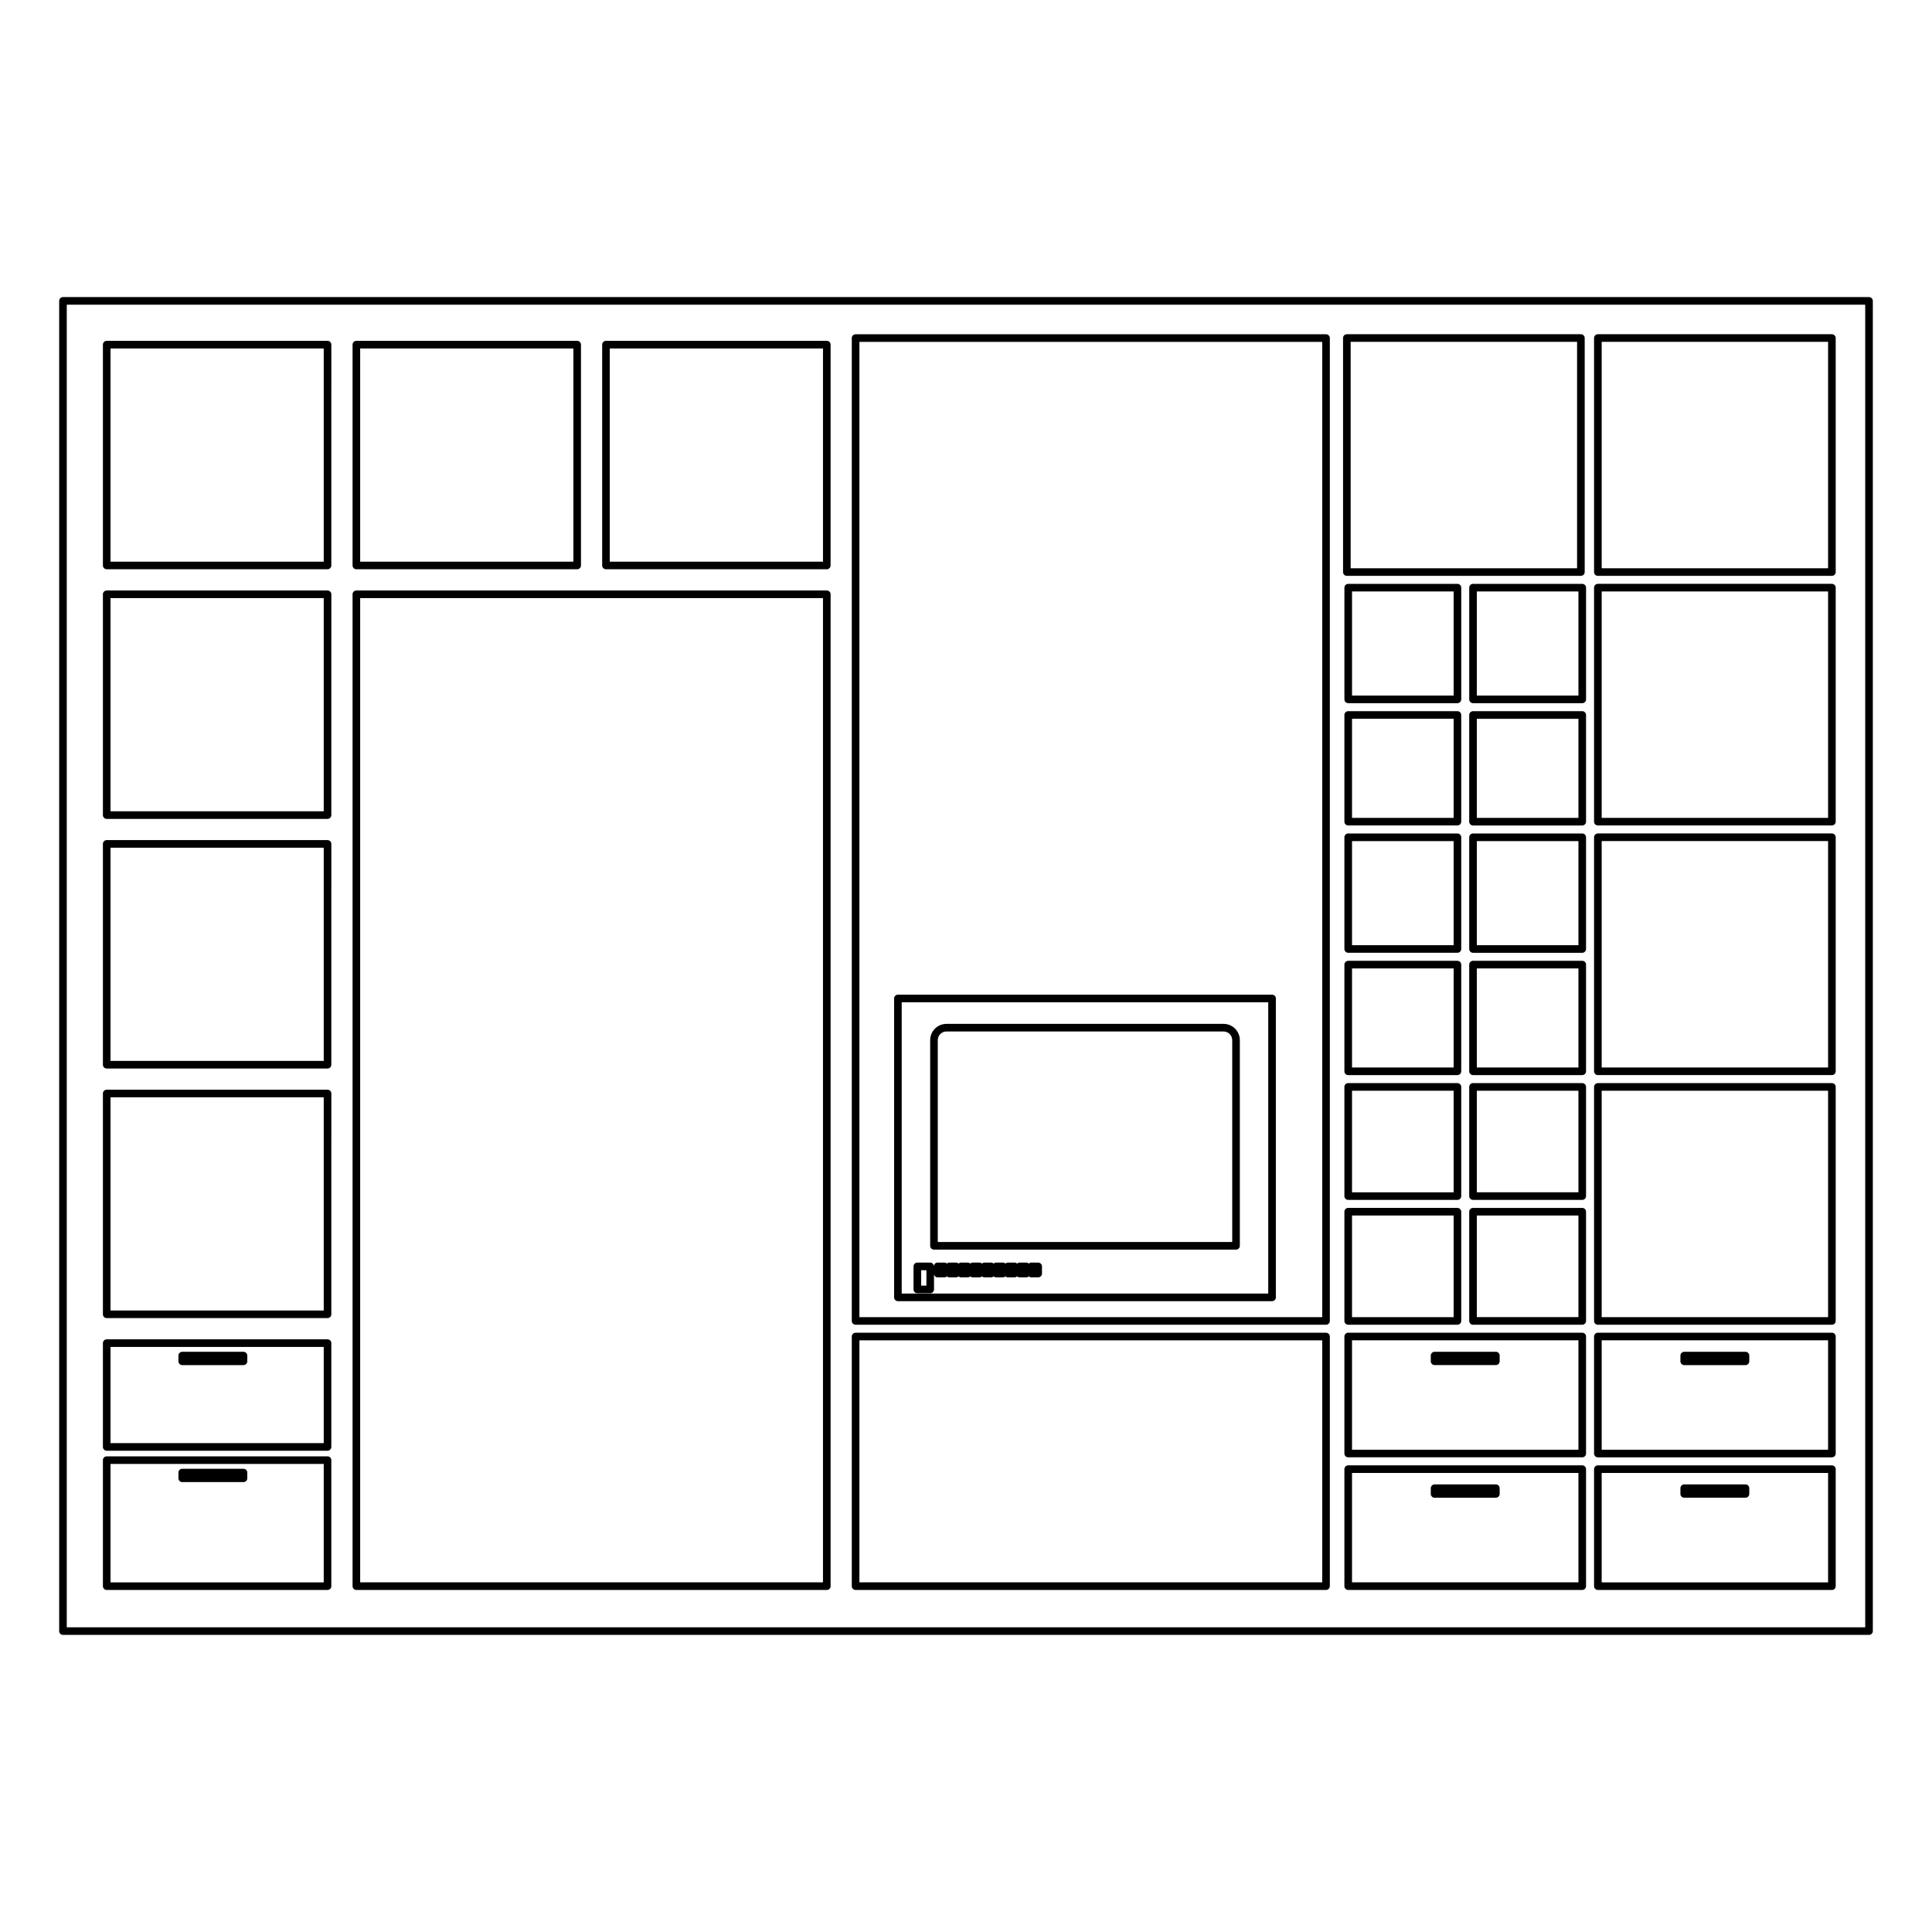 <?xml version="1.0" encoding="UTF-8"?>
<!-- Uploaded to: SVG Repo, www.svgrepo.com, Generator: SVG Repo Mixer Tools -->
<svg fill="#000000" width="800px" height="800px" version="1.1" viewBox="144 144 512 512" xmlns="http://www.w3.org/2000/svg">
 <g>
  <path d="m304.59 294.86h58.516c0.555 0 1.008-0.453 1.008-1.008l0.004-58.52c0-0.555-0.453-1.008-1.008-1.008h-58.52c-0.555 0-1.008 0.453-1.008 1.008v58.516c0 0.562 0.453 1.012 1.008 1.012zm1.008-58.512h56.504v56.496h-56.504z"/>
  <path d="m238.44 294.86h58.516c0.555 0 1.008-0.453 1.008-1.008v-58.52c0-0.555-0.453-1.008-1.008-1.008h-58.516c-0.555 0-1.008 0.453-1.008 1.008v58.516c-0.004 0.562 0.449 1.012 1.008 1.012zm1.008-58.512h56.504v56.496h-56.504z"/>
  <path d="m172.28 294.86h58.516c0.555 0 1.008-0.453 1.008-1.008l0.004-58.52c0-0.555-0.453-1.008-1.008-1.008h-58.52c-0.555 0-1.008 0.453-1.008 1.008v58.516c0 0.562 0.453 1.012 1.008 1.012zm1.008-58.512h56.504v56.496h-56.504z"/>
  <path d="m172.28 361.02h58.516c0.555 0 1.008-0.453 1.008-1.008l0.004-58.52c0-0.555-0.453-1.008-1.008-1.008h-58.52c-0.555 0-1.008 0.453-1.008 1.008v58.516c0 0.555 0.453 1.012 1.008 1.012zm1.008-58.52h56.504v56.496h-56.504z"/>
  <path d="m172.28 427.17h58.516c0.555 0 1.008-0.453 1.008-1.008l0.004-58.52c0-0.555-0.453-1.008-1.008-1.008h-58.52c-0.555 0-1.008 0.453-1.008 1.008v58.516c0 0.559 0.453 1.012 1.008 1.012zm1.008-58.523h56.504v56.504h-56.504z"/>
  <path d="m172.28 493.31h58.516c0.555 0 1.008-0.453 1.008-1.008l0.004-58.516c0-0.555-0.453-1.008-1.008-1.008h-58.52c-0.555 0-1.008 0.453-1.008 1.008v58.516c0 0.562 0.453 1.008 1.008 1.008zm1.008-58.516h56.504v56.504h-56.504z"/>
  <path d="m208.53 502.24h-16.234c-0.555 0-1.008 0.453-1.008 1.008v1.512c0 0.555 0.453 1.008 1.008 1.008h16.234c0.555 0 1.008-0.453 1.008-1.008v-1.512c0-0.555-0.457-1.008-1.008-1.008z"/>
  <path d="m172.28 528.46h58.516c0.555 0 1.008-0.453 1.008-1.008v-27.508c0-0.555-0.453-1.008-1.008-1.008h-58.516c-0.555 0-1.008 0.453-1.008 1.008v27.508c0 0.555 0.453 1.008 1.008 1.008zm1.008-27.508h56.504v25.492h-56.504z"/>
  <path d="m208.53 533.24h-16.234c-0.555 0-1.008 0.453-1.008 1.008v1.516c0 0.555 0.453 1.008 1.008 1.008h16.234c0.555 0 1.008-0.453 1.008-1.008v-1.516c0-0.555-0.457-1.008-1.008-1.008z"/>
  <path d="m172.28 565.36h58.516c0.555 0 1.008-0.453 1.008-1.008v-33.398c0-0.555-0.453-1.008-1.008-1.008h-58.516c-0.555 0-1.008 0.453-1.008 1.008v33.398c0 0.555 0.453 1.008 1.008 1.008zm1.008-33.398h56.504v31.383h-56.504z"/>
  <path d="m387.1 486.73h3.414c0.555 0 1.008-0.453 1.008-1.008v-3.988c0.117 0.43 0.449 0.777 0.91 0.777h1.891c0.238 0 0.434-0.117 0.605-0.25 0.172 0.137 0.367 0.25 0.605 0.25h1.891c0.238 0 0.434-0.117 0.605-0.25 0.172 0.137 0.367 0.25 0.605 0.25h1.891c0.238 0 0.434-0.117 0.605-0.25 0.172 0.137 0.367 0.25 0.605 0.25h1.891c0.238 0 0.434-0.117 0.605-0.25 0.172 0.137 0.367 0.25 0.605 0.25h1.891c0.238 0 0.434-0.117 0.605-0.25 0.172 0.137 0.367 0.25 0.605 0.25h1.891c0.238 0 0.434-0.117 0.609-0.25 0.172 0.137 0.371 0.25 0.609 0.25h1.883c0.238 0 0.434-0.117 0.609-0.25 0.172 0.137 0.371 0.25 0.609 0.25h1.883c0.238 0 0.434-0.117 0.609-0.25 0.172 0.137 0.371 0.25 0.609 0.25h1.883c0.555 0 1.008-0.453 1.008-1.008v-1.891c0-0.555-0.453-1.008-1.008-1.008h-1.883c-0.238 0-0.434 0.117-0.609 0.25-0.172-0.137-0.371-0.25-0.609-0.25h-1.883c-0.238 0-0.434 0.117-0.609 0.25-0.172-0.137-0.371-0.25-0.609-0.25h-1.883c-0.238 0-0.434 0.117-0.609 0.25-0.172-0.137-0.371-0.25-0.609-0.25h-1.891c-0.238 0-0.434 0.117-0.605 0.25-0.172-0.137-0.367-0.25-0.605-0.25h-1.891c-0.238 0-0.434 0.117-0.605 0.25-0.172-0.137-0.367-0.25-0.605-0.25h-1.891c-0.238 0-0.434 0.117-0.605 0.25-0.172-0.137-0.367-0.25-0.605-0.25l-1.891-0.004c-0.238 0-0.434 0.117-0.605 0.25-0.172-0.137-0.367-0.25-0.605-0.25h-1.891c-0.238 0-0.434 0.117-0.605 0.25-0.172-0.137-0.367-0.25-0.605-0.25h-1.883c-0.508 0-0.898 0.398-0.961 0.891-0.066-0.492-0.449-0.891-0.961-0.891h-3.418c-0.555 0-1.008 0.453-1.008 1.008v6.109c0 0.559 0.453 1.012 1.008 1.012zm1.008-6.113h1.402v4.09l-1.402 0.004z"/>
  <path d="m391.51 475.16h80.051c0.555 0 1.008-0.453 1.008-1.008v-54.504c0-2.379-1.941-4.312-4.316-4.312h-73.43c-2.379 0-4.316 1.941-4.316 4.312v54.504c-0.004 0.555 0.453 1.008 1.004 1.008zm1.008-55.512c0-1.27 1.031-2.297 2.301-2.297h73.43c1.27 0 2.301 1.027 2.301 2.297v53.496l-78.031-0.004z"/>
  <path d="m481.11 407.6h-99.156c-0.555 0-1.008 0.453-1.008 1.008v79.207c0 0.555 0.453 1.008 1.008 1.008h99.156c0.555 0 1.008-0.453 1.008-1.008v-79.207c0-0.555-0.453-1.008-1.008-1.008zm-1.016 79.203h-97.133v-77.191h97.133z"/>
  <path d="m563.31 497.18h-62.023c-0.555 0-1.008 0.453-1.008 1.008v31.008c0 0.555 0.453 1.008 1.008 1.008h62.023c0.555 0 1.008-0.453 1.008-1.008v-31.008c0-0.555-0.453-1.008-1.008-1.008zm-1.008 31.008h-60.004v-28.992h60.004z"/>
  <path d="m567.45 530.21h62.02c0.555 0 1.008-0.453 1.008-1.008v-31.016c0-0.555-0.453-1.008-1.008-1.008h-62.02c-0.555 0-1.008 0.453-1.008 1.008v31.008c0 0.559 0.453 1.016 1.008 1.016zm1.012-31.016h60v28.996l-60-0.004z"/>
  <path d="m567.45 296.61h62.02c0.555 0 1.008-0.453 1.008-1.008v-62.02c0-0.555-0.453-1.008-1.008-1.008h-62.02c-0.555 0-1.008 0.453-1.008 1.008v62.02c0 0.555 0.453 1.008 1.008 1.008zm1.012-62.02h60v60.004h-60z"/>
  <path d="m501.29 330.35h28.945c0.555 0 1.008-0.453 1.008-1.008v-29.605c0-0.555-0.453-1.008-1.008-1.008h-28.945c-0.555 0-1.008 0.453-1.008 1.008v29.605c0 0.555 0.453 1.008 1.008 1.008zm1.012-29.605h26.93v27.59h-26.93z"/>
  <path d="m534.37 298.73c-0.555 0-1.008 0.453-1.008 1.008v29.605c0 0.555 0.453 1.008 1.008 1.008h28.945c0.555 0 1.008-0.453 1.008-1.008v-29.605c0-0.555-0.453-1.008-1.008-1.008zm27.934 29.605h-26.93v-27.59h26.93z"/>
  <path d="m500.28 361.75c0 0.555 0.453 1.008 1.008 1.008h28.945c0.555 0 1.008-0.453 1.008-1.008v-28.277c0-0.555-0.453-1.008-1.008-1.008h-28.945c-0.555 0-1.008 0.453-1.008 1.008zm2.019-27.27h26.93v26.262h-26.93z"/>
  <path d="m563.31 332.47h-28.945c-0.555 0-1.008 0.453-1.008 1.008v28.277c0 0.555 0.453 1.008 1.008 1.008h28.945c0.555 0 1.008-0.453 1.008-1.008v-28.277c0-0.555-0.453-1.008-1.008-1.008zm-1.008 28.277h-26.93v-26.262h26.93z"/>
  <path d="m567.45 362.76h62.02c0.555 0 1.008-0.453 1.008-1.008v-62.02c0-0.555-0.453-1.008-1.008-1.008h-62.02c-0.555 0-1.008 0.453-1.008 1.008v62.02c0 0.559 0.453 1.008 1.008 1.008zm1.012-62.02h60v60.004h-60z"/>
  <path d="m500.28 395.49c0 0.555 0.453 1.008 1.008 1.008h28.945c0.555 0 1.008-0.453 1.008-1.008v-29.605c0-0.555-0.453-1.008-1.008-1.008h-28.945c-0.555 0-1.008 0.453-1.008 1.008zm2.019-28.59h26.93v27.59h-26.93z"/>
  <path d="m563.31 364.88h-28.945c-0.555 0-1.008 0.453-1.008 1.008v29.605c0 0.555 0.453 1.008 1.008 1.008h28.945c0.555 0 1.008-0.453 1.008-1.008v-29.605c0-0.555-0.453-1.008-1.008-1.008zm-1.008 29.602h-26.93l0.004-27.582h26.93z"/>
  <path d="m500.28 427.91c0 0.555 0.453 1.008 1.008 1.008h28.945c0.555 0 1.008-0.453 1.008-1.008v-28.277c0-0.555-0.453-1.008-1.008-1.008h-28.945c-0.555 0-1.008 0.453-1.008 1.008zm2.019-27.273h26.93v26.262h-26.93z"/>
  <path d="m563.31 398.62h-28.945c-0.555 0-1.008 0.453-1.008 1.008v28.277c0 0.555 0.453 1.008 1.008 1.008h28.945c0.555 0 1.008-0.453 1.008-1.008v-28.277c0-0.555-0.453-1.008-1.008-1.008zm-1.008 28.281h-26.93v-26.262h26.93z"/>
  <path d="m567.45 428.91h62.02c0.555 0 1.008-0.453 1.008-1.008v-62.02c0-0.555-0.453-1.008-1.008-1.008h-62.02c-0.555 0-1.008 0.453-1.008 1.008v62.02c0 0.551 0.453 1.008 1.008 1.008zm1.012-62.016h60v60h-60z"/>
  <path d="m500.28 460.98c0 0.555 0.453 1.008 1.008 1.008h28.945c0.555 0 1.008-0.453 1.008-1.008v-28.941c0-0.555-0.453-1.008-1.008-1.008h-28.945c-0.555 0-1.008 0.453-1.008 1.008zm2.019-27.926h26.93v26.922h-26.93z"/>
  <path d="m563.31 431.03h-28.945c-0.555 0-1.008 0.453-1.008 1.008v28.938c0 0.555 0.453 1.008 1.008 1.008h28.945c0.555 0 1.008-0.453 1.008-1.008v-28.938c0-0.551-0.453-1.008-1.008-1.008zm-1.008 28.941h-26.93v-26.922h26.93z"/>
  <path d="m500.28 494.06c0 0.555 0.453 1.008 1.008 1.008h28.945c0.555 0 1.008-0.453 1.008-1.008v-28.945c0-0.555-0.453-1.008-1.008-1.008h-28.945c-0.555 0-1.008 0.453-1.008 1.008zm2.019-27.934h26.93v26.93h-26.93z"/>
  <path d="m563.31 464.11h-28.945c-0.555 0-1.008 0.453-1.008 1.008v28.945c0 0.555 0.453 1.008 1.008 1.008h28.945c0.555 0 1.008-0.453 1.008-1.008v-28.945c0-0.559-0.453-1.008-1.008-1.008zm-1.008 28.941h-26.93v-26.93h26.93z"/>
  <path d="m567.45 495.07h62.02c0.555 0 1.008-0.453 1.008-1.008v-62.02c0-0.555-0.453-1.008-1.008-1.008h-62.02c-0.555 0-1.008 0.453-1.008 1.008v62.02c0 0.555 0.453 1.008 1.008 1.008zm1.012-62.012h60v59.996h-60z"/>
  <path d="m524.18 505.76h16.238c0.555 0 1.008-0.453 1.008-1.008v-1.512c0-0.555-0.453-1.008-1.008-1.008h-16.238c-0.555 0-1.008 0.453-1.008 1.008v1.512c0 0.555 0.453 1.008 1.008 1.008z"/>
  <path d="m606.57 502.24h-16.234c-0.555 0-1.008 0.453-1.008 1.008v1.512c0 0.555 0.453 1.008 1.008 1.008h16.234c0.555 0 1.008-0.453 1.008-1.008v-1.512c0-0.555-0.453-1.008-1.008-1.008z"/>
  <path d="m370.74 565.36h124.67c0.555 0 1.008-0.453 1.008-1.008v-66.156c0-0.555-0.453-1.008-1.008-1.008h-124.67c-0.555 0-1.008 0.453-1.008 1.008v66.156c0 0.555 0.453 1.008 1.008 1.008zm1.012-66.156h122.65v64.137l-122.65-0.004z"/>
  <path d="m238.44 565.36h124.67c0.555 0 1.008-0.453 1.008-1.008v-262.86c0-0.555-0.453-1.008-1.008-1.008h-124.67c-0.555 0-1.008 0.453-1.008 1.008v262.86c-0.004 0.555 0.449 1.008 1.008 1.008zm1.008-262.86h122.65v260.84h-122.65z"/>
  <path d="m639.31 222.73h-478.62c-0.555 0-1.008 0.453-1.008 1.008v352.52c0 0.555 0.453 1.008 1.008 1.008h478.62c0.555 0 1.008-0.453 1.008-1.008v-352.51c0-0.562-0.453-1.016-1.008-1.016zm-1.008 352.52h-476.61v-350.5h476.61z"/>
  <path d="m563.31 532.33h-62.023c-0.555 0-1.008 0.453-1.008 1.008v31.008c0 0.555 0.453 1.008 1.008 1.008h62.023c0.555 0 1.008-0.453 1.008-1.008v-31.008c0-0.559-0.453-1.008-1.008-1.008zm-1.008 31.012h-60.004v-28.996h60.004z"/>
  <path d="m567.45 565.36h62.02c0.555 0 1.008-0.453 1.008-1.008v-31.008c0-0.555-0.453-1.008-1.008-1.008h-62.02c-0.555 0-1.008 0.453-1.008 1.008v31.008c0 0.555 0.453 1.008 1.008 1.008zm1.012-31.012h60v28.996h-60z"/>
  <path d="m524.18 540.91h16.238c0.555 0 1.008-0.453 1.008-1.008v-1.512c0-0.555-0.453-1.008-1.008-1.008h-16.238c-0.555 0-1.008 0.453-1.008 1.008v1.512c0 0.555 0.453 1.008 1.008 1.008z"/>
  <path d="m606.57 537.38h-16.234c-0.555 0-1.008 0.453-1.008 1.008v1.512c0 0.555 0.453 1.008 1.008 1.008h16.234c0.555 0 1.008-0.453 1.008-1.008v-1.512c0-0.559-0.453-1.008-1.008-1.008z"/>
  <path d="m500.93 296.61h62.023c0.555 0 1.008-0.453 1.008-1.008v-62.02c0-0.555-0.453-1.008-1.008-1.008h-62.023c-0.555 0-1.008 0.453-1.008 1.008v62.02c0 0.555 0.453 1.008 1.008 1.008zm1.008-62.02h60.004v60.004h-60.004z"/>
  <path d="m370.74 495.07h124.67c0.555 0 1.008-0.453 1.008-1.008v-260.47c0-0.555-0.453-1.008-1.008-1.008h-124.67c-0.555 0-1.008 0.453-1.008 1.008v260.47c0 0.555 0.453 1.008 1.008 1.008zm1.012-260.47h122.65v258.46h-122.65z"/>
 </g>
</svg>